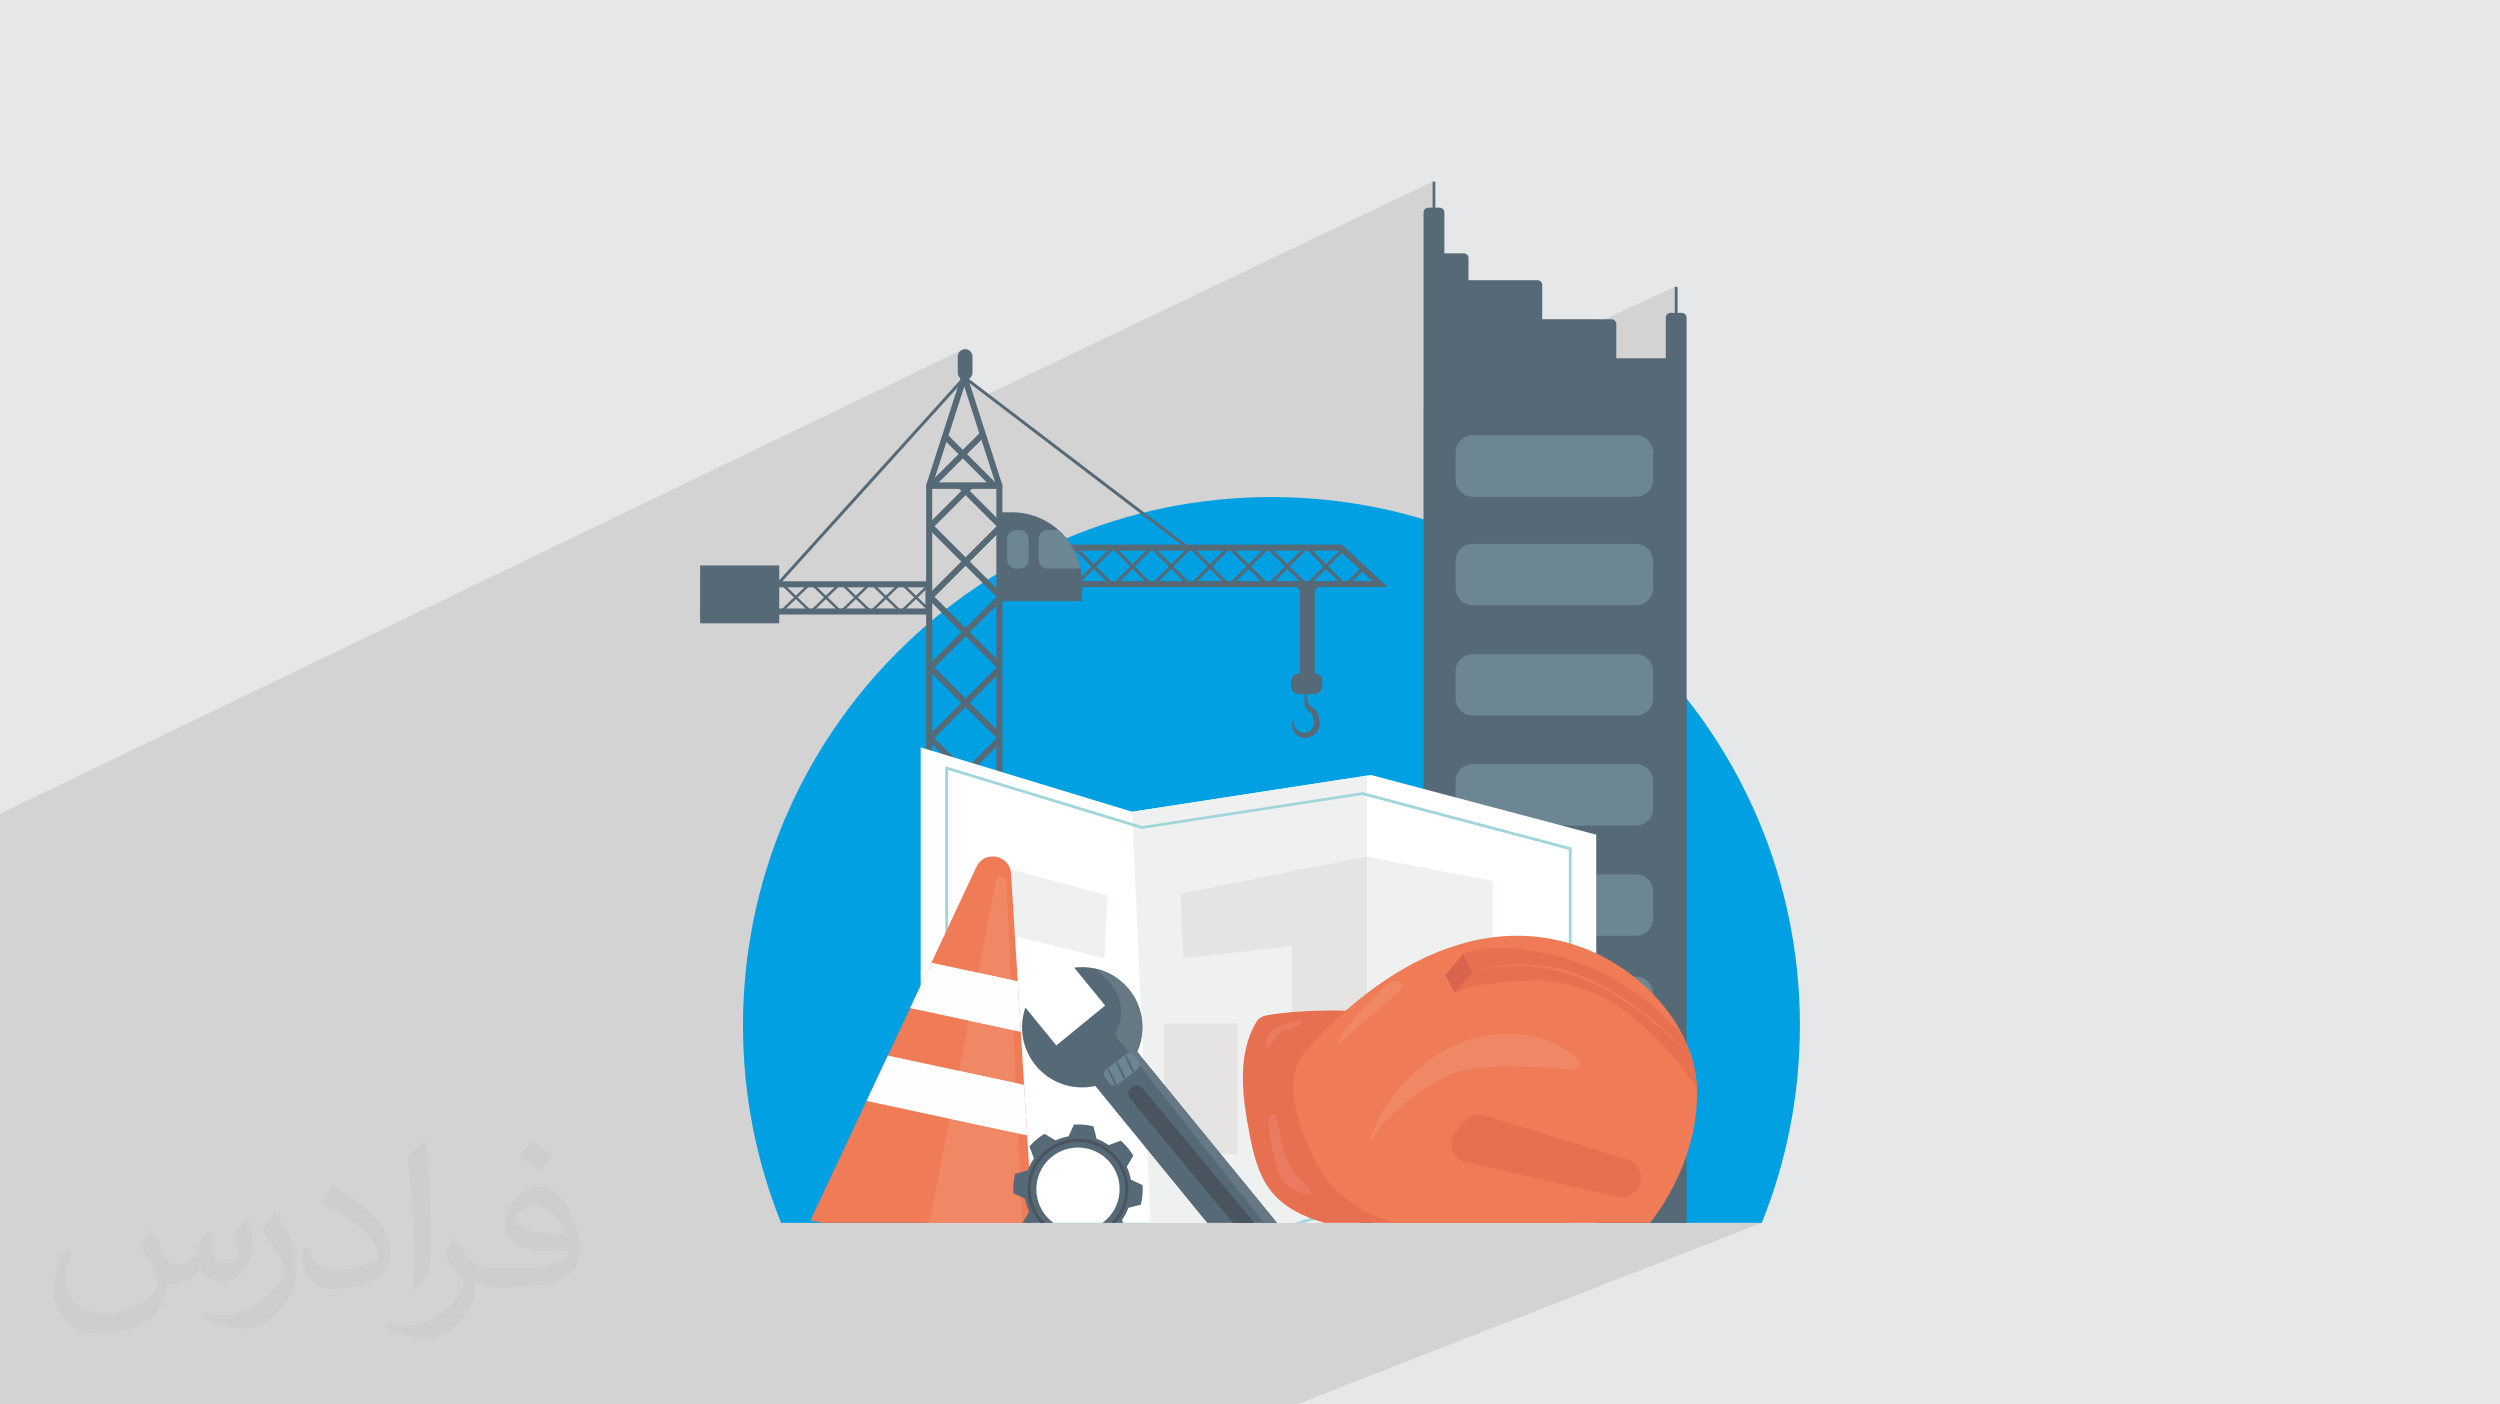 <?xml version="1.0" encoding="UTF-8"?>
<!DOCTYPE svg PUBLIC "-//W3C//DTD SVG 1.1//EN" "http://www.w3.org/Graphics/SVG/1.1/DTD/svg11.dtd">
<!-- Creator: CorelDRAW 2020 (64-Bit) -->
<svg xmlns="http://www.w3.org/2000/svg" xml:space="preserve" width="94.192mm" height="52.917mm" version="1.1" style="shape-rendering:geometricPrecision; text-rendering:geometricPrecision; image-rendering:optimizeQuality; fill-rule:evenodd; clip-rule:evenodd"
viewBox="0 0 9404.92 5283.66"
 xmlns:xlink="http://www.w3.org/1999/xlink"
 xmlns:xodm="http://www.corel.com/coreldraw/odm/2003">
 <defs>
  <style type="text/css">
   <![CDATA[
    .fil0 {fill:#E6E7E8}
    .fil15 {fill:#FEFEFE;fill-rule:nonzero}
    .fil14 {fill:#F08865;fill-rule:nonzero}
    .fil11 {fill:#EF7B57;fill-rule:nonzero}
    .fil13 {fill:#EA7B60;fill-rule:nonzero}
    .fil10 {fill:#E77050;fill-rule:nonzero}
    .fil7 {fill:#EFF1F1;fill-rule:nonzero}
    .fil12 {fill:#D8644E;fill-rule:nonzero}
    .fil9 {fill:#E5E4E3;fill-rule:nonzero}
    .fil8 {fill:#A0D5DA;fill-rule:nonzero}
    .fil5 {fill:#6C8693;fill-rule:nonzero}
    .fil16 {fill:#657884;fill-rule:nonzero}
    .fil4 {fill:#566976;fill-rule:nonzero}
    .fil17 {fill:#49545E;fill-rule:nonzero}
    .fil3 {fill:#00A0E3;fill-rule:nonzero}
    .fil6 {fill:white;fill-rule:nonzero}
    .fil2 {fill:#373435;fill-opacity:0.031}
    .fil1 {fill:#2B2A29;fill-opacity:0.102}
   ]]>
  </style>
 </defs>
 <g id="Layer_x0020_1">
  <polygon class="fil0" points="-0,0 9404.92,0 9404.92,5283.66 -0,5283.66 "/>
  <polygon class="fil1" points="4444.93,5283.66 4275.07,5283.66 4185.61,5283.66 4175.4,5283.66 4170.94,5283.66 4143.93,5283.66 4107.77,5283.66 3810.37,5283.66 3753.21,5283.66 3741.36,5283.66 3660.8,5283.66 3647.5,5283.66 3622.95,5283.66 3468.44,5283.66 3424.74,5283.66 3423.41,5283.66 3423.39,5283.66 3287.38,5283.66 3263.23,5283.66 3261.84,5283.66 3213.79,5283.66 3178.71,5283.66 3156.3,5283.66 3134.46,5283.66 3114.7,5283.66 3114.69,5283.66 3032.22,5283.66 2975.04,5283.66 2971.45,5283.66 2960.28,5283.66 2943.14,5283.66 2921.15,5283.66 2908.6,5283.66 2895.9,5283.66 2867.78,5283.66 2861.28,5283.66 2823.45,5283.66 2807.68,5283.66 2783.44,5283.66 2782.6,5283.66 2771.59,5283.66 2753.68,5283.66 2716.47,5283.66 2706.09,5283.66 2669.95,5283.66 2605.97,5283.66 2605.79,5283.66 2563.63,5283.66 2556,5283.66 2528,5283.66 2480.73,5283.66 2458.63,5283.66 2453.71,5283.66 2441.77,5283.66 2434.59,5283.66 2363.27,5283.66 2302.79,5283.66 2284.68,5283.66 2277.78,5283.66 2277.77,5283.66 2270.94,5283.66 2226.7,5283.66 2226.32,5283.66 2217.37,5283.66 2198.21,5283.66 2194.95,5283.66 2190.94,5283.66 2189.54,5283.66 2189.4,5283.66 2170.73,5283.66 2153.49,5283.66 2143.84,5283.66 2137.69,5283.66 2132.11,5283.66 2127.73,5283.66 2115.61,5283.66 2010.55,5283.66 1992.25,5283.66 1987.26,5283.66 1924.72,5283.66 1917.32,5283.66 1905.48,5283.66 1898.06,5283.66 1870.99,5283.66 1826.03,5283.66 1813.1,5283.66 1804.1,5283.66 1792.38,5283.66 1776.99,5283.66 1769.07,5283.66 1764.49,5283.66 1763.71,5283.66 1762.86,5283.66 1758.62,5283.66 1752.04,5283.66 1750.25,5283.66 1750.23,5283.66 1749.43,5283.66 1748.17,5283.66 1735.02,5283.66 1719.39,5283.66 1704.91,5283.66 1697.11,5283.66 1688.9,5283.66 1670.89,5283.66 1668.86,5283.66 1659.36,5283.66 1651.7,5283.66 1643.68,5283.66 1641.12,5283.66 1623.2,5283.66 1604.36,5283.66 1592.82,5283.66 1592.52,5283.66 1570.26,5283.66 1568.09,5283.66 1563.55,5283.66 1562.57,5283.66 1553.92,5283.66 1552.95,5283.66 1550.98,5283.66 1542.1,5283.66 1531.23,5283.66 1523.37,5283.66 1518.47,5283.66 1516.14,5283.66 1506.6,5283.66 1504.65,5283.66 1497.21,5283.66 1482.11,5283.66 1474.74,5283.66 1459.62,5283.66 1459.6,5283.66 1458.49,5283.66 1448.98,5283.66 1445.38,5283.66 1442.26,5283.66 1439.83,5283.66 1416.17,5283.66 1415.41,5283.66 1410.11,5283.66 1400.35,5283.66 1367.53,5283.66 1355.41,5283.66 1342.52,5283.66 1339.76,5283.66 1339.53,5283.66 1339.51,5283.66 1337.95,5283.66 1337.94,5283.66 1337.88,5283.66 1323,5283.66 1321.67,5283.66 1320.09,5283.66 1315.95,5283.66 1315.78,5283.66 1312.92,5283.66 1300.69,5283.66 1294.86,5283.66 1292.28,5283.66 1290.6,5283.66 1283.67,5283.66 1281.96,5283.66 1281.53,5283.66 1280.57,5283.66 1279.24,5283.66 1272.69,5283.66 1251,5283.66 1249.74,5283.66 1218.07,5283.66 1212.2,5283.66 1188.85,5283.66 1168.07,5283.66 1165.58,5283.66 1155.65,5283.66 1143.1,5283.66 1142.91,5283.66 1140.31,5283.66 1137.36,5283.66 1133.87,5283.66 1118.48,5283.66 1116.47,5283.66 1115.46,5283.66 1113.13,5283.66 1070.24,5283.66 1030.81,5283.66 1019.68,5283.66 1010.39,5283.66 1007.87,5283.66 999.6,5283.66 992.78,5283.66 973.77,5283.66 966.48,5283.66 947.78,5283.66 946.14,5283.66 923.35,5283.66 888.88,5283.66 831.76,5283.66 804.12,5283.66 796.29,5283.66 753.44,5283.66 745.73,5283.66 700.09,5283.66 663.5,5283.66 639.07,5283.66 598.04,5283.66 588.48,5283.66 559.56,5283.66 547.7,5283.66 527.52,5283.66 520.37,5283.66 455.72,5283.66 376.95,5283.66 343.44,5283.66 299.78,5283.66 286.91,5283.66 285.46,5283.66 262.54,5283.66 252.33,5283.66 223.77,5283.66 203.17,5283.66 172.1,5283.66 164.81,5283.66 156.71,5283.66 144.92,5283.66 137.16,5283.66 120.13,5283.66 102.5,5283.66 51.27,5283.66 22.24,5283.66 0.72,5283.66 -0,5283.66 -0,5271.95 -0,5267.99 -0,5263.51 -0,5253.76 -0,5215.95 -0,5212.75 -0,5161.24 -0,5157.46 -0,5148.39 -0,5114.5 -0,5111.39 -0,5110.43 -0,5108.38 -0,5089.06 -0,5079.85 -0,5047.54 -0,5027.71 -0,5026.12 -0,5017.76 -0,5003.58 -0,4986.65 -0,4971.32 -0,4959.54 -0,4949.6 -0,4944.53 -0,4942.73 -0,4936.94 -0,4929.98 -0,4922.14 -0,4921.43 -0,4915.7 -0,4901.83 -0,4899.39 -0,4890.24 -0,4881.77 -0,4866.13 -0,4864.95 -0,4862.04 -0,4860.13 -0,4859.42 -0,4856.42 -0,4842.62 -0,4842.08 -0,4828.81 -0,4812.62 -0,4805.74 -0,4803.77 -0,4803.68 -0,4801.79 -0,4788.7 -0,4780.3 -0,4778.21 -0,4777.82 -0,4772.02 -0,4771.16 -0,4733.68 -0,4711.35 -0,4709.71 -0,4707.2 -0,4627.59 -0,4618.53 -0,4615.7 -0,4596.16 -0,4590.82 -0,4556.05 -0,4552.36 -0,4535.55 -0,4534.84 -0,4534.48 -0,4530.45 -0,4530.01 -0,4526.28 -0,4526.08 -0,4520.26 -0,4502.08 -0,4501.36 -0,4486.12 -0,4484.45 -0,4484.14 -0,4476.05 -0,4456.98 -0,4454.68 -0,4452.6 -0,4445.59 -0,4441.24 -0,4441.22 -0,4439.22 -0,4431.51 -0,4431.44 -0,4427.04 -0,4418.97 -0,4416.93 -0,4405.67 -0,4396.99 -0,4392.58 -0,4385.39 -0,4381.13 -0,4380 -0,4372.08 -0,4369.37 -0,4367.62 -0,4365.65 -0,4363.41 -0,4359.12 -0,4359.05 -0,4357.47 -0,4352.03 -0,4349.72 -0,4347.63 -0,4343.24 -0,4339.28 -0,4337.56 -0,4321.65 -0,4310.31 -0,4307.86 -0,4305.88 -0,4301.67 -0,4299.63 -0,4297.66 -0,4294.42 -0,4289.01 -0,4288.65 -0,4280.53 -0,4277.77 -0,4273.36 -0,4261.82 -0,4247.74 -0,4241.87 -0,4237.49 -0,4234.61 -0,4229.17 -0,4217.64 -0,4213.22 -0,4209.15 -0,4201.64 -0,4187.26 -0,4181.72 -0,4176.98 -0,4174.44 -0,4171.93 -0,4168.98 -0,4166.21 -0,4157.16 -0,4152.72 -0,4141.1 -0,4127.15 -0,4126.42 -0,4125.64 -0,4124.45 -0,4123.03 -0,4121.21 -0,4119.19 -0,4116.1 -0,4113.92 -0,4113.05 -0,4108.42 -0,4103.3 -0,4096.31 -0,4091.88 -0,4080.2 -0,4075.08 -0,4073.1 -0,4065.24 -0,4065.02 -0,4064.57 -0,4060.91 -0,4060.35 -0,4058.34 -0,4054.86 -0,4053.04 -0,4047.51 -0,4042.83 -0,4035.1 -0,4034.79 -0,4030.67 -0,4018.95 -0,4010.81 -0,4003.67 -0,4001.69 -0,3999.13 -0,3993.25 -0,3991.81 -0,3987.2 -0,3986.24 -0,3976.67 -0,3973.52 -0,3969.09 -0,3957.32 -0,3941.74 -0,3939.76 -0,3937.53 -0,3935.54 -0,3933.45 -0,3932.57 -0,3930.21 -0,3924.6 -0,3921.35 -0,3918.84 -0,3916.73 -0,3915.68 -0,3911.58 -0,3910.01 -0,3907.14 -0,3902.54 -0,3895.33 -0,3884.8 -0,3879.21 -0,3878.39 -0,3875.58 -0,3873.99 -0,3873.6 -0,3869.87 -0,3868.46 -0,3868.23 -0,3864.48 -0,3862.6 -0,3856.85 -0,3854.51 -0,3844.29 -0,3842.26 -0,3833.65 -0,3829.54 -0,3827.39 -0,3826.89 -0,3825.11 -0,3823.73 -0,3823.08 -0,3821.88 -0,3821.02 -0,3820.45 -0,3819.58 -0,3818.82 -0,3818.17 -0,3812.53 -0,3807.59 -0,3805.66 -0,3802.52 -0,3797 -0,3796.62 -0,3796.57 -0,3793.37 -0,3792.73 -0,3789.04 -0,3780.46 -0,3779.59 -0,3776 -0,3772.96 -0,3772.93 -0,3771.86 -0,3771.52 -0,3770.47 -0,3756.57 -0,3747.46 -0,3744.26 -0,3731.51 -0,3731.14 -0,3730.5 -0,3726.63 -0,3723.83 -0,3722.51 -0,3722.4 -0,3721.13 -0,3715.57 -0,3708.54 -0,3707.26 -0,3698.11 -0,3694.92 -0,3687.76 -0,3681.6 -0,3681.19 -0,3677.06 -0,3676.1 -0,3674.49 -0,3673.05 -0,3672.93 -0,3671.51 -0,3657.7 -0,3648.54 -0,3645.33 -0,3632.77 -0,3631.77 -0,3631.63 -0,3627.26 -0,3624.9 -0,3623.46 -0,3623.11 -0,3621.7 -0,3610.41 -0,3607.92 -0,3606.65 -0,3605.56 -0,3600.61 -0,3598.72 -0,3596.54 -0,3595.52 -0,3595.06 -0,3593.58 -0,3590.51 -0,3584.55 -0,3584.14 -0,3581.8 -0,3581.76 -0,3579.79 -0,3579.1 -0,3577.21 -0,3575.09 -0,3573.65 -0,3573.08 -0,3573.06 -0,3571.65 -0,3568.21 -0,3557.9 -0,3553.44 -0,3551.17 -0,3548.67 -0,3545.47 -0,3543.32 -0,3541.41 -0,3531.77 -0,3525.03 -0,3523.97 -0,3523.6 -0,3511.64 -0,3507.64 -0,3499.18 -0,3498.37 -0,3495.97 -0,3495.4 -0,3495.18 -0,3490.43 -0,3490.4 -0,3487.85 -0,3484.68 -0,3483.51 -0,3482.05 -0,3481.51 -0,3479.87 -0,3478.37 -0,3478.35 -0,3476.28 -0,3474.85 -0,3474.7 -0,3473.31 -0,3471.88 -0,3470.39 -0,3469.31 -0,3468.85 -0,3468.18 -0,3466.98 -0,3462.4 -0,3462.39 -0,3440.42 -0,3435.32 -0,3418.52 -0,3410.63 -0,3400.37 -0,3400.35 -0,3378.63 -0,3377.57 -0,3377.55 -0,3376.03 -0,3374.52 -0,3374.49 -0,3347.36 -0,3345.84 -0,3343.92 -0,3337.28 -0,3335.9 -0,3324.83 -0,3316.81 -0,3316.8 -0,3258.38 -0,3231.55 -0,3192.29 -0,3174.13 -0,3171.36 -0,3171.24 -0,3171.2 -0,3169.13 -0,3160.1 -0,3156.71 -0,3155.14 -0,3155.09 -0,3154.26 -0,3150.21 -0,3146.62 -0,3133.33 -0,3077.43 -0,3061.33 3619.88,1315.81 3615.17,1318.36 3611.05,1321.75 3607.66,1325.86 3605.1,1330.58 3603.48,1335.79 3602.92,1341.38 3602.92,1401.77 3603.48,1407.36 3605.1,1412.58 3606.17,1414.56 3622.43,1406.75 3620.92,1407.67 3619.58,1408.81 3618.42,1410.16 3617.47,1411.67 3616.77,1413.35 3615.07,1418.54 3627.91,1412.38 3617.78,1423.58 3618.8,1426.77 3619.88,1427.35 3625.09,1428.98 3626.53,1429.12 3629.33,1427.78 3631.12,1429.15 3636.36,1426.63 3636.34,1426.69 3631.16,1429.18 3631.52,1429.46 3636.28,1428.98 3641.5,1427.35 3633.68,1431.09 3707.12,1487.07 5389.27,683.32 5389.27,781.29 5355.4,797.4 5355.22,799.19 5355.22,952.91 5355.23,952.91 5355.23,1515.42 6300.62,1079.06 6300.62,1177.02 6266.82,1192.55 6266.58,1194.92 6266.58,1347.72 5631.97,1637.49 6154.51,1637.49 6167.53,1638.81 6179.65,1642.57 6190.64,1648.52 6200.19,1656.42 6208.09,1665.99 6214.04,1676.96 6217.81,1689.09 6219.12,1702.11 6219.12,1803.97 6217.81,1816.99 6214.04,1829.12 6208.09,1840.09 6200.19,1849.66 6190.64,1857.55 6179.65,1863.5 5771.61,2046.01 6154.51,2046.01 6167.53,2047.33 6179.65,2051.09 6190.64,2057.05 6200.19,2064.94 6208.09,2074.5 6214.04,2085.48 6217.81,2097.6 6219.12,2110.62 6219.12,2212.48 6217.81,2225.51 6214.04,2237.63 6208.09,2248.62 6200.19,2258.18 6190.64,2266.07 6179.65,2272.02 5475.8,2581.21 5475.8,2627.28 5477.11,2640.3 5480.88,2652.43 5486.83,2663.41 5494.72,2672.97 5504.29,2680.86 5515.26,2686.82 5527.39,2690.59 5540.41,2691.89 6154.51,2691.89 6167.53,2690.59 6179.65,2686.82 5475.8,2990.29 5475.8,2999.83 5875.65,3105.82 6154.51,3105.82 6167.53,3104.5 6179.65,3100.74 6004.97,3174.63 6004.97,3520.16 6154.51,3520.16 6167.53,3518.85 6179.65,3515.09 6006.06,3587.12 6014.02,3590.88 6028.08,3597.93 6042.06,3605.32 6055.92,3613.05 6069.67,3621.12 6083.28,3629.51 6096.74,3638.22 6110.05,3647.24 6123.18,3656.57 6136.14,3666.2 6148.9,3676.12 6161.45,3686.34 6173.79,3696.84 6185.9,3707.62 6197.77,3718.66 6209.39,3729.96 6220.74,3741.53 6231.82,3753.35 6242.6,3765.41 6253.08,3777.71 6263.26,3790.24 6273.11,3803 6282.62,3815.98 6291.78,3829.17 6300.59,3842.57 6309.03,3856.18 6317.08,3869.98 6324.72,3883.97 6331.97,3898.14 6337.53,3909.63 6342.79,3921.22 6347.77,3932.94 6352.46,3944.76 6356.87,3956.67 6360.96,3968.69 6363.77,3977.68 6363.79,3977.7 6363.78,3977.7 6364.74,3980.8 6368.21,3993 6371.36,4005.3 6374.18,4017.68 6376.68,4030.14 6378.82,4042.68 6380.63,4055.29 6382.09,4067.98 6383.18,4080.74 6383.92,4093.56 6384.03,4095.95 6384.12,4098.33 6384.2,4100.69 6384.26,4103.07 6384.31,4105.43 6384.34,4107.81 6384.36,4110.2 6384.37,4112.58 6384.2,4128.49 6383.66,4144.38 6382.74,4160.23 6381.46,4176.05 6379.82,4191.82 6377.83,4207.56 6375.5,4223.25 6372.81,4238.88 6369.8,4254.45 6366.45,4269.97 6362.77,4285.4 6358.77,4300.77 6354.45,4316.07 6349.83,4331.27 6344.89,4346.39 6339.65,4361.42 6334.12,4376.34 6328.3,4391.16 6322.19,4405.88 6315.8,4420.49 6309.13,4434.98 6302.19,4449.34 6294.99,4463.59 6287.52,4477.7 6279.8,4491.67 6271.83,4505.5 6263.63,4519.19 6255.17,4532.73 6246.48,4546.11 6237.57,4559.32 6228.42,4572.38 6219.06,4585.26 6217.67,4587.15 6216.25,4589.03 6214.83,4590.92 6213.4,4592.81 6211.98,4594.68 6210.53,4596.56 6209.08,4598.44 6207.62,4600.32 6207.54,4600.35 6345.02,4600.35 6627.77,4600.35 4876.76,5283.66 4603.63,5283.66 4470.83,5283.66 "/>
  <path class="fil2" d="M571.37 4628.22c17.95,27.21 29.6,53.36 40.96,82.43 8.45,16.91 12.93,48.09 52.57,48.09 11.61,0 28.28,-3.42 43.06,-11.61 16.63,-8.73 29.32,-21.94 35.94,-42l15.85 -53.36 38.57 -19.02 2.64 2.64c-5.27,20.09 -6.59,39.36 -6.59,54.43 0,44.63 38.57,61.56 69.22,61.56 17.95,0 34.09,-8.73 34.09,-25.11 0,-21.13 -8.98,-57.06 -20.62,-89.29 17.95,-17.95 35.94,-35.94 56.53,-50.47l3.17 1.6c8.98,38.04 14,75.56 14,100.66 0,24.57 -10.83,51.79 -19.81,69.49 -18.49,34.87 -51.25,62.62 -90.87,62.62 -30.1,0 -63.65,-15.07 -86.66,-43.06l-1.32 0c-21.66,26.96 -55.22,51.25 -108.86,51.25l-16.63 0c-2.64,35.41 -10.29,60.49 -21.94,82.95 -31.95,62.34 -126.81,106.47 -216.1,106.47 -124.17,0 -186.51,-71.59 -186.51,-166.96 0,-58.91 19.27,-113.6 48.88,-152.42l24.29 10.04c-18.49,35.41 -30.91,68.68 -30.91,101.45 0,89.29 72.66,131.83 156.4,131.83 77.68,0 173.83,-49.41 191.28,-106.72 -6.59,-62.62 -30.1,-91.93 -66.04,-148.99 10.83,-19.02 24.83,-38.04 42.28,-58.38l3.17 0 0 0 0 0 -0.02 -0.09zm1432.14 -336.04c26.15,16.39 51.79,35.66 76.87,57.85 -14,19.81 -31.45,37.79 -53.11,53.64 -25.11,-20.34 -50.19,-37.79 -75.84,-56.27 17.42,-19.55 34.62,-38.29 52.04,-55.22l0 0 0 0 0 0 0 0 0 0 0.03 0zm13.47 244.11c-42.28,0 -76.87,27.75 -76.87,48.34 0,44.13 84.53,57.85 185.72,57.31 -12.68,-51.79 -57.06,-105.68 -108.86,-105.68l0.01 0.03zm-94.86 236.19c54.96,0 103.04,-1.6 139.74,-10.83 40.96,-10.29 75.56,-30.91 75.56,-45.17 0,-3.7 0,-8.19 -1.32,-11.89 -22.98,2.11 -49.41,2.11 -72.38,2.11 -74.49,0 -131.55,-16.91 -154.02,-58.66 -5.55,-11.61 -9.51,-24.57 -9.51,-39.36 0,-40.43 17.42,-79.79 48.09,-107 25.61,-22.45 53.89,-36.44 82.67,-36.44 52.04,0 93.51,41.75 122.57,107.54 15.85,35.94 26.68,77.4 26.68,129.72 0,34.87 -9.51,64.19 -31.17,85.85 -40.43,39.11 -114.92,53.89 -229.04,53.89l-51.79 0 0 0 -13.47 0c-28.28,0 -48.62,-5.02 -64.72,-17.42l-2.64 0c0.79,6.59 1.32,12.93 1.32,19.02 0,25.61 -8.45,58.38 -25.61,84.53 -50.72,75.3 -105.68,108.04 -153.24,108.04 -48.09,0 -107,-18.49 -160.11,-42.54l9.51 -18.49c17.17,7.13 40.96,11.89 73.7,11.89 85.85,0 198.66,-82.43 212.66,-163 -3.17,-6.59 -8.98,-15.32 -17.17,-24.57 -25.11,-29.85 -40.96,-54.68 -55.75,-80.83 12.68,-25.11 24.29,-45.17 35.13,-63.4l4.49 -0.53c36.72,74.77 69.99,117.55 144.23,117.55l11.61 0 0 0 53.89 0 0 0 0 0 0 0 0 0 0 0 0.09 0.01zm-371.98 79c6.34,-34.34 6.87,-72.91 6.87,-108.86l0 -53.36c0,-99.6 -12.68,-244.36 -22.98,-338.68 17.95,-19.27 43.06,-42 62.87,-57.31l5.81 1.6c13.47,118.62 16.63,256 16.63,383.06 0,33.3 -1.32,65.79 -4.49,89.55 -1.85,30.1 -19.27,52.83 -56.53,87.7l-8.19 -3.7zm-382.8 -157.19c1.85,46.77 24.83,83.49 105.15,83.49 49.93,0 92.19,-12.93 138.96,-35.13 8.45,-3.7 12.93,-8.73 12.93,-12.93 0,-29.32 -22.45,-68.15 -60.23,-103.55 -36.72,-33.3 -85.34,-62.62 -130.76,-82.18 -15.6,-6.59 -20.62,-13.47 -20.62,-20.09 0,-13.47 17.95,-41.75 32.77,-62.09l5.02 -0.53c52.04,27.21 110.17,67.64 153.24,112.53 39.11,41.47 63.4,83.49 63.4,129.19 0,33.81 -10.29,65.51 -26.96,95.11 -57.06,28.79 -117.83,50.72 -178.06,50.72 -73.17,0 -123.1,-34.34 -123.1,-114.92 0,-8.73 0,-22.19 3.17,-39.64l25.11 0 0 0 0 0 0 0 0 0 0 0 -0.02 0zm-132.37 -132.9l45.45 73.45c16.63,27.21 32.23,56.81 32.23,103.55l0 59.7c0,48.34 -30.91,100.13 -80.83,151.38 -39.11,34.62 -73.7,49.41 -105.68,49.41 -47.55,0 -101.98,-14.79 -164.85,-41.75l7.13 -18.49c19.81,5.27 42.79,9.77 71.06,9.77 90.36,-0.53 182.8,-66.57 225.08,-147.15 5.02,-9.26 6.87,-17.95 6.87,-24.04 0,-9.26 -5.02,-19.55 -8.98,-28.79 -22.98,-43.31 -48.62,-82.95 -76.87,-119.68 14.79,-23.25 29.6,-45.7 45.7,-67.9l3.7 0.53 0 0 0 0 0 0 0 0 0 0 -0.02 0.01z"/>
  <g id="_2494850071392">
   <path class="fil3" d="M6771.12 3857.81c0,262.43 -50.85,513.05 -143.35,742.54l-3689.3 0c-92.51,-229.48 -143.36,-480.1 -143.36,-742.54 0,-1097.89 890.11,-1987.91 1988.02,-1987.91 1097.89,0 1988,890.02 1988,1987.91z"/>
   <path class="fil4" d="M3389.37 2295.08l-49.67 -47.79 49.67 -47.8 49.68 47.8 -49.68 47.79zm-112.99 0l-49.68 -47.79 49.68 -47.8 49.58 47.8 -49.58 47.79zm-112.99 0l-49.68 -47.79 49.68 -47.8 49.59 47.8 -49.59 47.79zm-112.99 0l-49.68 -47.79 49.68 -47.8 49.58 47.8 -49.58 47.79zm-113.09 0l-49.58 -47.79 49.58 -47.8 49.68 47.8 -49.68 47.79zm-112.99 0l-49.58 -47.79 49.58 -47.8 49.68 47.8 -49.68 47.79zm-112.99 0l-49.59 -47.79 49.59 -47.8 49.67 47.8 -49.67 47.79zm784.92 -89.67l0 -10.24 -3.15 0 -3.04 2.97 -44.3 42.56 -44.02 -42.56 -3.15 -2.97 -18.56 0 -3.05 2.97 -44.22 42.56 -44.01 -42.56 -3.15 -2.97 -18.56 0 -3.06 2.97 -44.21 42.56 -44.02 -42.56 -3.14 -2.97 -18.56 0 -3.06 2.97 -44.2 42.56 -44.03 -42.56 -3.14 -2.97 -18.57 0 -3.05 2.97 -44.21 42.56 -44.2 -42.56 -3.05 -2.97 -18.48 0 -3.05 2.97 -44.21 42.56 -0.08 -0.12 -44.12 -42.44 -3.06 -2.97 -18.47 0 -3.05 2.97 -44.21 42.56 -44.21 -42.56 -3.05 -2.97 -18.47 0 -3.14 2.97 -44.12 42.56 -8.61 -8.3 0 13.2 1.79 1.71 -1.79 1.7 0 13.2 8.61 -8.31 48.34 46.54 3.05 2.97 10.22 0 3.15 -2.97 48.24 -46.54 48.34 46.54 3.05 2.97 10.22 0 3.14 -2.97 48.17 -46.42 0.08 -0.12 48.34 46.54 2.34 2.28 0.72 0.69 10.3 0 3.06 -2.97 48.24 -46.54 48.34 46.54 3.05 2.97 10.31 0 3.05 -2.97 48.26 -46.54 48.33 46.54 3.15 2.97 10.22 0 3.05 -2.97 48.24 -46.54 48.43 46.54 3.06 2.97 10.22 0 3.05 -2.97 48.24 -46.54 48.35 46.54 3.14 2.97 10.21 0 3.15 -2.97 48.16 -46.54 47.09 45.18 3.39 3.41 0 -13.21 -3.39 -3.3 -40.19 -38.68 40.19 -38.58 3.39 -3.3z"/>
   <polygon class="fil4" points="3492.86,2198.12 3481.47,2198.12 3481.47,2289.04 2657.61,2289.04 2657.61,2209.5 3492.86,2209.5 3492.86,2198.12 3481.47,2198.12 3492.86,2198.12 3492.86,2186.75 2634.85,2186.75 2634.85,2311.81 3504.23,2311.81 3504.23,2186.75 3492.86,2186.75 "/>
   <polygon class="fil4" points="2633.8,2344.81 2931.37,2344.81 2931.37,2127.23 2633.8,2127.23 "/>
   <path class="fil4" d="M4915.64 2195.14l-63.95 -63.95 63.95 -63.94 63.95 63.94 -63.95 63.95zm-145.55 0l-63.94 -63.95 63.94 -63.94 63.96 63.94 -63.96 63.95zm-145.54 0l-63.95 -63.95 63.95 -63.94 63.95 63.94 -63.95 63.95zm-145.55 0l-63.94 -63.95 63.94 -63.94 63.96 63.94 -63.96 63.95zm-145.54 0l-63.95 -63.95 63.95 -63.94 63.95 63.94 -63.95 63.95zm-145.54 0l-63.95 -63.95 63.95 -63.94 63.94 63.94 -63.94 63.95zm-145.55 0l-63.95 -63.95 63.95 -63.94 63.95 63.94 -63.95 63.95zm-145.54 0l-63.95 -63.95 63.95 -63.94 63.95 63.94 -63.95 63.95zm1226.13 -61.79l-61.78 61.79 -63.95 -63.95 59.29 -59.28 -9.11 -8.54 -58.95 59.06 -62.25 -62.26 -3.98 -3.97 -13.2 0 -3.98 3.97 -62.13 62.26 -66.24 -66.23 -13.19 0 -3.98 3.97 -62.14 62.26 -66.23 -66.23 -13.19 0 -3.99 3.97 -62.13 62.26 -62.26 -62.26 -3.97 -3.97 -13.2 0 -3.98 3.97 -62.14 62.26 -62.25 -62.26 -3.98 -3.97 -13.2 0 -3.97 3.97 -62.14 62.26 -66.24 -66.23 -13.2 0 -3.97 3.97 -62.14 62.26 -62.25 -62.26 -3.98 -3.97 -13.21 0 -3.97 3.97 -62.14 62.26 -62.24 -62.26 -3.99 -3.97 -13.19 0 -3.98 3.97 -62.14 62.26 -64.98 -64.98 0 17.63 0.46 0.46 55.65 55.65 -51.66 51.66 -3.98 3.99 -0.46 0.44 0 13.67 4.1 0 3.97 -3.98 56.9 -56.9 56.78 56.9 3.98 3.98 23.89 0 3.98 -3.98 56.89 -56.9 56.78 56.9 3.98 3.98 23.9 0 60.88 -60.89 56.78 56.9 3.98 3.98 23.89 0 3.98 -3.98 56.9 -56.9 56.78 56.9 3.97 3.98 23.9 0 60.88 -60.89 56.9 56.9 3.97 3.98 23.79 0 60.88 -60.89 56.9 56.9 3.97 3.98 23.78 0 3.98 -3.98 56.89 -56.9 56.89 56.9 3.99 3.98 23.77 0 3.99 -3.98 56.89 -56.9 60.88 60.89 23.78 0 60.88 -60.89 56.9 56.9 3.98 3.98 23.78 0 3.98 -3.98 55.07 -55.08 -9.23 -8.54z"/>
   <polygon class="fil4" points="5191.83,2196.96 5191.83,2185.58 3774.95,2185.58 3774.95,2071.55 5039.51,2071.55 5039.71,2071.74 5048.78,2080.23 5115.37,2141.81 5124.46,2150.23 5124.47,2150.24 5184.11,2205.32 5191.83,2196.96 5191.83,2185.58 5191.83,2196.96 5199.55,2188.61 5139.91,2133.52 5130.71,2125 5130.69,2124.99 5064.25,2063.55 5064.3,2063.6 5055.12,2054.98 5051.52,2051.73 5048.28,2048.8 3752.2,2048.8 3752.2,2208.34 5220.93,2208.34 5199.55,2188.61 "/>
   <polygon class="fil4" points="2932.3,2198.98 2923.85,2191.35 3627.91,1412.38 4471.87,2055.66 4464.97,2064.7 3629.33,1427.78 "/>
   <path class="fil4" d="M4069.57 2189.23l0 72.25 -309.98 0 0 -334.1 48.14 0c66.8,0 127.91,25.04 174.11,66.36 41.53,36.86 71.12,86.82 82.51,143.25 3.41,16.85 5.23,34.38 5.23,52.24z"/>
   <path class="fil5" d="M3835.89 2139.05l-13.29 0c-18.63,0 -33.74,-15.11 -33.74,-33.74l0 -77.82c0,-18.63 15.11,-33.74 33.74,-33.74l13.29 0c18.63,0 33.74,15.11 33.74,33.74l0 77.82c0,18.63 -15.11,33.74 -33.74,33.74z"/>
   <path class="fil5" d="M4064.34 2136.98c-3.52,1.38 -7.52,2.05 -11.49,2.05l-111.75 0c-18.54,0 -33.68,-15.14 -33.68,-33.67l0 -77.84c0,-18.66 15.14,-33.79 33.68,-33.79l40.74 0c41.53,36.86 71.12,86.82 82.51,143.25z"/>
   <path class="fil4" d="M3515.72 4104.79l116.73 -116.73 116.72 116.73 -116.72 116.73 -116.73 -116.73zm0 -265.64l116.73 -116.72 116.72 116.72 -116.72 116.73 -116.73 -116.73zm0 -265.64l116.73 -116.72 116.72 116.72 -116.72 116.73 -116.73 -116.73zm0 -265.64l116.73 -116.73 116.72 116.73 -116.72 116.73 -116.73 -116.73zm0 -265.65l116.73 -116.72 116.72 116.72 -116.72 116.73 -116.73 -116.73zm0 -265.64l116.73 -116.72 116.72 116.72 -116.72 116.73 -116.73 -116.73zm0 -265.65l116.73 -116.72 116.72 116.72 -116.72 116.73 -116.73 -116.73zm0 -265.64l116.73 -116.73 116.72 116.73 -116.72 116.73 -116.73 -116.73zm0 -265.65l116.73 -116.71 116.72 116.71 -116.72 116.73 -116.73 -116.73zm243.9 2369.03l-111.09 -111.08 111.09 -111.07 0 -43.49 -111.09 -111.06 111.09 -111.08 0 -43.48 -111.09 -111.07 111.09 -111.07 0 -43.49 -111.09 -111.08 111.09 -111.07 0 -43.49 -111.09 -111.07 111.09 -111.08 0 -43.49 -111.09 -111.07 111.09 -111.07 0 -43.49 -111.09 -111.07 111.09 -111.07 0 -43.49 -111.09 -111.07 111.09 -111.08 0 -43.49 -111.09 -111.07 111.09 -111.08 0 -43.49 -111.09 -111.07 19.98 -19.96 -32.19 0 -3.86 3.88 -3.88 -3.88 -32.18 0 19.97 19.96 -120.77 120.78 0 24.09 120.77 120.78 -120.77 120.77 0 24.1 120.77 120.78 -120.77 120.77 0 24.09 120.77 120.78 -120.77 120.77 0 24.09 120.77 120.78 -120.77 120.77 0 24.1 120.77 120.78 -120.77 120.78 0 24.08 120.77 120.78 -120.77 120.78 0 24.08 120.77 120.79 -120.77 120.78 0 24.08 120.77 120.78 -120.77 120.76 0 24.09 120.77 120.78 -118.49 118.5 32.18 0 102.4 -102.4 102.4 102.4 24.76 0 0 -7.42z"/>
   <polygon class="fil4" points="3292.17,4410.72 3972.73,4410.72 3972.73,4344.71 3292.17,4344.71 "/>
   <path class="fil4" d="M3759.62 4356.11l0 -11.38 -252.66 0 0 -2506.47 241.27 0 0 2517.85 11.38 0 0 -11.38 0 11.38 11.37 0 0 -2529.23c0,-3 -1.21,-5.93 -3.32,-8.05 -2.12,-2.12 -5.05,-3.33 -8.05,-3.33l-264.04 0c-3,0 -5.93,1.22 -8.05,3.33 -2.13,2.12 -3.33,5.05 -3.33,8.05l0 2529.23c0,3 1.21,5.93 3.33,8.05 2.12,2.12 5.05,3.33 8.05,3.33l264.04 0c3,0 5.93,-1.22 8.05,-3.33 2.12,-2.12 3.32,-5.05 3.32,-8.05l-11.37 0z"/>
   <polygon class="fil4" points="3638.06,1708.42 3701.1,1645.28 3693.24,1621.05 3622.01,1692.28 3559.2,1629.46 3551.34,1653.82 3605.96,1708.42 3499.45,1814.84 3487.39,1826.89 3519.59,1826.89 3622.01,1724.48 3724.43,1826.89 3749.12,1826.89 3749.12,1819.5 "/>
   <path class="fil4" d="M3759.59 1826.89l0 -11.38 -264 0 0 11.38 10.82 3.48 3.87 -12.07 0 0.02 51.89 -161.02 7.85 -24.35 0 -0.01 51.09 -158.87 0 0 15.25 -47.45 -0.02 0.06 2.06 -6.26 -10.81 -3.53 -10.83 3.48 1.02 3.18 21.51 66.92 43.12 134.05 0.01 0.03 7.86 24.24 -0.01 -0.02 58.49 181.62 10.83 -3.49 0 -11.38 0 11.38 10.83 -3.49 -58.5 -181.61 0 -0.02 -7.85 -24.24 0.01 0.02 -43.12 -134.05 -21.52 -66.91 -1.02 -3.2c-1.51,-4.67 -5.89,-7.88 -10.8,-7.9 -4.91,-0.01 -9.33,3.18 -10.84,7.85l-2.06 6.26 -0.01 0.06 -15.25 47.45 0 0 -51.09 158.86 0 -0.01 -7.86 24.35 -51.89 161.03 0 0.01 -3.86 12.05c-1.13,3.48 -0.52,7.24 1.63,10.18 2.16,2.96 5.55,4.68 9.21,4.68l264 0c3.66,0 7.05,-1.73 9.2,-4.68 2.16,-2.95 2.76,-6.71 1.64,-10.19l-10.83 3.49z"/>
   <path class="fil4" d="M3630.68 1429.54l0 0c-15.33,0 -27.77,-12.43 -27.77,-27.77l0 -60.39c0,-15.33 12.44,-27.76 27.77,-27.76 15.34,0 27.78,12.43 27.78,27.76l0 60.39c0,15.34 -12.44,27.77 -27.78,27.77z"/>
   <path class="fil4" d="M4914.26 2596.18c-0.15,12.6 2.09,24.6 3.96,36.85 0.9,5.95 2.17,11.57 4.45,16 2.32,4.46 5.02,7.23 9.68,10.44 4.5,3.19 10.42,6.36 16.01,12.17 5.6,5.86 9.21,12.91 11.61,19.68 2.41,6.91 3.52,13.35 4.44,20.32 0.8,6.97 0.9,14.43 -0.63,22.05 -7.5,31.84 -42.13,50.34 -71.49,39.76 -29.25,-11.09 -39.88,-47.43 -25.43,-69.11 -4.93,24.82 11.92,48.08 30.73,52.16 18.73,4.25 40.81,-10.11 43.93,-27.56 2.22,-8.87 0.55,-20.93 -2.06,-31.16 -1.31,-5.05 -3.22,-9.45 -5.93,-12.87 -2.77,-3.44 -7.39,-7.08 -12.44,-11.79 -5.03,-4.5 -10.6,-11.61 -12.36,-18.97 -1.96,-7.29 -2,-14.18 -1.63,-20.61 1.2,-12.49 2.04,-25.58 7.15,-37.36z"/>
   <path class="fil4" d="M4945.94 2533.12l0 -309.77c7.02,-5.97 12.04,-14.14 14,-23.48l-82.38 0c1.86,8.95 6.55,16.82 13.1,22.73l-0.16 0 0 310.42 -4.08 0c-16.14,0 -29.22,13.09 -29.22,29.22l0 19.49c0,16.13 13.08,29.21 29.22,29.21l59.52 0 0 -0.1c15.63,-0.59 28.14,-13.35 28.14,-29.11l0 -19.49c0,-15.77 -12.51,-28.53 -28.14,-29.11z"/>
   <path class="fil4" d="M6311 1177.02l0 -97.96 -10.37 0 0 97.96 -16.16 0c-9.88,0 -17.88,8.02 -17.88,17.9l0 152.8 -186.13 0 0 -128.82c0,-9.95 -8.09,-18.01 -18.04,-17.98l-9.93 0.04 -250.73 -0.1 0 -128.97c0,-9.9 -8.02,-17.9 -17.9,-17.9l-259.46 0 0 -83.18c0,-9.89 -8.02,-17.89 -17.89,-17.89l-72.8 0 0 -153.71c0,-9.9 -8.02,-17.9 -17.9,-17.9l-16.15 0 0 -97.97 -10.37 0 0 97.97 -16.15 0c-9.89,0 -17.9,8.01 -17.9,17.9l0 153.72 0.01 0 0 3647.44 989.79 0 0 -3405.42c0,-9.89 -8,-17.9 -17.88,-17.9l-16.15 0z"/>
   <path class="fil5" d="M6154.51 1868.58l-614.1 0c-35.69,0 -64.61,-28.93 -64.61,-64.61l0 -101.86c0,-35.69 28.93,-64.62 64.61,-64.62l614.1 0c35.68,0 64.61,28.94 64.61,64.62l0 101.86c0,35.69 -28.94,64.61 -64.61,64.61z"/>
   <path class="fil5" d="M6154.51 2277.1l-614.1 0c-35.69,0 -64.61,-28.93 -64.61,-64.62l0 -101.86c0,-35.68 28.93,-64.61 64.61,-64.61l614.1 0c35.68,0 64.61,28.94 64.61,64.61l0 101.86c0,35.7 -28.94,64.62 -64.61,64.62z"/>
   <path class="fil5" d="M6154.51 2691.89l-614.1 0c-35.69,0 -64.61,-28.93 -64.61,-64.61l0 -101.86c0,-35.69 28.93,-64.62 64.61,-64.62l614.1 0c35.68,0 64.61,28.94 64.61,64.62l0 101.86c0,35.69 -28.94,64.61 -64.61,64.61z"/>
   <path class="fil5" d="M6154.51 3105.82l-614.1 0c-35.69,0 -64.61,-28.94 -64.61,-64.62l0 -101.86c0,-35.69 28.93,-64.61 64.61,-64.61l614.1 0c35.68,0 64.61,28.93 64.61,64.61l0 101.86c0,35.69 -28.94,64.62 -64.61,64.62z"/>
   <path class="fil5" d="M6154.51 3520.16l-614.1 0c-35.69,0 -64.61,-28.93 -64.61,-64.61l0 -101.85c0,-35.69 28.93,-64.62 64.61,-64.62l614.1 0c35.68,0 64.61,28.94 64.61,64.62l0 101.85c0,35.69 -28.94,64.61 -64.61,64.61z"/>
   <path class="fil5" d="M6154.51 3905.16l-614.1 0c-35.69,0 -64.61,-28.93 -64.61,-64.61l0 -101.87c0,-35.69 28.93,-64.6 64.61,-64.6l614.1 0c35.68,0 64.61,28.92 64.61,64.6l0 101.87c0,35.69 -28.94,64.61 -64.61,64.61z"/>
   <path class="fil5" d="M6154.51 4319.95l-614.1 0c-35.69,0 -64.61,-28.93 -64.61,-64.61l0 -101.86c0,-35.7 28.93,-64.61 64.61,-64.61l614.1 0c35.68,0 64.61,28.92 64.61,64.61l0 101.86c0,35.69 -28.94,64.61 -64.61,64.61z"/>
   <polygon class="fil6" points="3463.57,4592.34 3463.57,2811.66 4258.92,3053.71 5142.95,2917.81 5157.83,2915.55 6004.97,3140.1 6004.97,4600.32 5169.15,4600.32 5142.95,4592.98 5140.36,4592.34 5114.16,4600.32 3492.63,4600.32 "/>
   <polygon class="fil7" points="4258.92,3053.71 5142.95,2917.81 5142.95,4592.98 5140.36,4592.34 5114.16,4600.32 4328.14,4600.32 "/>
   <path class="fil8" d="M3561.47 4533.06l5.29 0 0 -1636.33 728.41 221.67 817.1 -125.63 12.64 -1.92 776.87 205.93 0 1403.54 10.57 0 0 -1411.67 -786.87 -208.58 -14.83 2.26 -814.73 125.26 -739.75 -225.12 0 1654.63 3.88 1.07 1.4 -5.1zm1807.6 67.26l-256.26 -71.76 -2.44 -0.63 -1.44 -0.35 -238.93 72.74 36.33 0 202.87 -61.77 0.9 0.22 219.78 61.55 39.19 0zm-1542.52 0l-263.68 -72.36 -1.4 5.1 5.29 0 -5.29 0 -1.4 5.1 226.5 62.16 39.98 0z"/>
   <polygon class="fil7" points="5142.95,3222.86 5615.18,3314.36 5615.73,3986.51 5142.95,3986.51 "/>
   <polygon class="fil9" points="5142.95,3986.51 4861.16,4095.61 4861.16,3277.4 5142.95,3222.86 "/>
   <polygon class="fil9" points="4861.16,3277.4 4441.3,3362.41 4452.07,3604.68 4861.16,3559.23 "/>
   <polygon class="fil9" points="4379.33,4341.07 4656.62,4341.07 4656.62,3850.14 4379.33,3850.14 "/>
   <polygon class="fil7" points="3719.28,3248.41 4166.99,3368.64 4154.71,3604.68 3709.77,3495.42 "/>
   <path class="fil10" d="M5143.78 3808.59c-92.2,-13.35 -275.86,-6.66 -367.68,9.08 -12.84,2.2 -26.21,4.63 -36.65,12.39 -8.61,6.43 -14.39,15.89 -19.47,25.35 -65.21,121.54 -46.23,269.4 -20.41,404.88 14.78,77.55 32.61,157.83 81.48,219.86 49.54,62.87 123.17,97.73 201.46,120.17l914.67 0 -753.39 -791.72z"/>
   <path class="fil11" d="M5239.83 4600.32c-5.32,-1.72 -10.63,-3.49 -15.93,-5.33 -88.69,-30.87 -173.14,-80.55 -230.46,-154.83 -28.92,-37.52 -50.26,-80.4 -69.67,-123.73 -50.43,-113.11 -97.69,-266.22 -6.53,-368.96 153.61,-173.01 352.1,-328.84 571.97,-394.35 148.5,-44.34 306.86,-47.44 467.77,13.14 153.25,57.84 299.92,179.77 374.99,331.89 30.31,60.97 49.01,126.87 51.94,195.42 0.34,6.36 0.44,12.64 0.46,19.02 0.16,169.8 -64.31,336.18 -165.31,472.67 -3.72,5.04 -7.55,10.06 -11.44,15.06l-967.79 0z"/>
   <path class="fil10" d="M6383.92 4093.57c-34.09,-52.99 -79.08,-112.37 -137.95,-171.47 -72.12,-72.34 -163.56,-164.17 -313.72,-209.98 -124.76,-38.12 -234.37,-22.74 -322.54,-11.35 -94.64,12.23 -83.44,13.14 -136.52,32.59l31.69 -144.78c75.85,-30.51 162.67,-24.86 242.34,-14.71 227.93,29.38 436.41,150.78 584.75,324.27 30.31,60.97 49.01,126.87 51.94,195.43z"/>
   <path class="fil11" d="M6363.79 3977.7c-27.53,-27.66 -55.6,-54.75 -84.89,-80.42 -29.03,-25.97 -59.1,-50.73 -89.99,-74.39 -61.69,-47.27 -126.75,-90.56 -197.17,-123.17 -35.04,-16.53 -71.3,-30.5 -108.55,-41.1 -37.21,-10.79 -75.45,-17.4 -113.97,-21.69 -38.59,-3.79 -77.55,-4.23 -116.22,-0.78 -38.73,3.12 -77.11,10.57 -114.47,21.91 36.59,-13.62 75.07,-22.18 113.93,-27.07 38.92,-4.54 78.33,-5.03 117.46,-2.16 78.4,6.01 155.15,28.27 226.3,61.32 70.94,33.83 136.7,77.43 197.69,126.37 61.09,48.88 118.13,102.73 169.88,161.18z"/>
   <polygon class="fil12" points="5504.88,3588.57 5538.18,3657.04 5473.14,3733.38 5437.02,3668.23 "/>
   <path class="fil10" d="M6121.77 4361.9l-537.47 -165.43c-27.57,-8.49 -57.55,0.24 -76.27,22.21l-31.43 36.89c-35.25,41.38 -13.92,105.38 39.09,117.35l568.9 128.56c29.83,6.74 60.69,-6.03 77.02,-31.89 25.44,-40.25 5.66,-93.67 -39.84,-107.69z"/>
   <path class="fil13" d="M4919.75 4493.07c-2.92,0 -5.93,-0.51 -8.66,-1.21 -42.94,-10.91 -87.93,-38.59 -102.55,-81.52 -19.44,-57.03 -31.05,-116.73 -34.4,-176.91 -0.64,-11.39 -0.85,-23.39 4.41,-33.52 1.62,-3.13 3.95,-6.14 7.31,-7.21 0.91,-0.29 1.79,-0.42 2.64,-0.42 7.04,0 12.22,9.11 14.34,16.64 17.43,61.9 20.23,129.54 54.17,184.17 17.48,28.12 42.18,50.88 66.03,73.86 5.89,5.66 12.16,14.19 7.86,21.13 -2.33,3.74 -6.59,4.98 -11.14,4.98z"/>
   <path class="fil13" d="M4765.77 3944.4c-5.9,0 -6.55,-11.89 -5.22,-23.73 2.87,-25.84 22.81,-47.26 45.99,-59.01 23.19,-11.74 49.48,-15.51 75.22,-19.11 2.08,-0.28 4.31,-0.51 6.49,-0.51 4.67,0 9.18,1.04 11.67,4.76 -21.13,22.12 -56.86,21.47 -82.65,37.91 -21.63,13.8 -25.81,36.45 -42.01,53.56 -4.08,4.32 -7.18,6.13 -9.49,6.13z"/>
   <path class="fil14" d="M5148.56 4307.41c37.13,-148.19 166.08,-293.98 299.47,-363.57 68.22,-35.6 146.1,-54.39 223.15,-54.39 92.41,0 183.67,27 255.93,84.39 7.35,5.84 15.01,12.87 16.1,22.21 1.35,11.37 -8.14,21.75 -18.97,25.45 -5.33,1.84 -10.9,2.45 -16.53,2.45 -5.82,0 -11.72,-0.65 -17.51,-1.28 -66.07,-7.28 -132.55,-10.92 -199.01,-10.92 -17.94,0 -35.86,0.27 -53.8,0.8 -45.28,1.33 -90.83,4.41 -134.67,15.79 -99.02,25.65 -182.23,91.38 -259.35,158.58 -42.06,36.65 -66.77,74.04 -94.81,120.5z"/>
   <path class="fil14" d="M5034.87 3927.8c-12.02,-17.96 59.79,-94.75 74.24,-111.88 32.78,-38.87 68.46,-75.3 106.65,-108.86 9.28,-8.15 19.36,-16.45 31.54,-18.43 1.37,-0.23 2.79,-0.34 4.19,-0.34 11.1,0 22.7,6.77 24.1,17.64 1.49,11.4 -8.09,20.93 -16.82,28.43 -48.77,41.81 -97.51,83.62 -146.26,125.44 -25.88,22.19 -50.52,47.68 -77.64,68z"/>
   <path class="fil11" d="M3096.33 4600.32l-47.63 -9.1 211.16 -449.56 80.12 -170.56 83.88 -178.76 80.11 -170.56 169.2 -360.29c30.08,-64.16 125.95,-45.85 130.39,24.9l24.97 405.02 11.74 190.29 12.2 199.38 11.74 190.29 20.25 328.95 -788.15 0z"/>
   <polygon class="fil15" points="3840.29,3881.69 3423.87,3792.34 3503.98,3621.78 3828.54,3691.4 "/>
   <polygon class="fil15" points="3864.23,4271.36 3259.86,4141.66 3339.98,3971.1 3852.49,4081.07 "/>
   <path class="fil14" d="M3846.01 4600.32l-349.94 0 76.28 -391.59 258.02 55.38 15.64 336.21zm-24.45 -525.89l-214.11 -45.94 36.78 -188.85 168.07 36.07 9.26 198.73zm-18.07 -388.39l-124.15 -26.64 71.28 -365.97 35.24 13.54 17.63 379.07z"/>
   <polygon class="fil15" points="3812.3,3875.69 3644.23,3839.63 3679.33,3659.39 3803.48,3686.03 "/>
   <polygon class="fil15" points="3830.37,4264.1 3572.35,4208.73 3607.45,4028.48 3821.55,4074.42 "/>
   <path class="fil4" d="M4541.4 4600.32l262.34 0 -525.85 -643.43c33.64,-75.63 24.72,-167.04 -31.29,-235.47 -34.26,-41.89 -80.32,-68.37 -129.55,-78.39l-0.13 -0.1c-24.87,-5.09 -50.58,-6.01 -75.85,-2.68l116.5 142.46 -183.63 150.07 -116.5 -142.46c-24.83,71.78 -13,154.43 38.59,217.53 56.03,68.56 143.81,95.59 224.6,77.6l420.77 514.86z"/>
   <path class="fil16" d="M4803.74 4600.32l-48.55 0c-9.34,-11.81 -18.69,-23.62 -28.03,-35.44 -88.5,-111.85 -177,-223.69 -265.48,-335.41 -75.51,-95.43 -151.01,-190.84 -226.55,-286.36 -11.16,-14.11 -27.97,-29.47 -36.15,-45.59 -8.65,-17.12 3.16,-23.68 10.31,-42.66 13.12,-34.54 10.3,-74.41 -3.79,-108.14 -17.69,-42.44 -51.14,-76.41 -88.47,-103.7 49.24,10.02 95.3,36.5 129.55,78.39 34.35,41.98 50.99,92.59 50.97,142.89 -0.01,8.05 -0.44,16.09 -1.3,24.08 -2.51,23.51 -8.67,46.67 -18.38,68.5l0 0 525.84 643.43z"/>
   <path class="fil17" d="M4254.87 4093.15l3.92 -3.26c11.97,-9.92 29.72,-8.26 39.64,3.71l419.93 506.7 -79.76 0 -387.44 -467.52c-9.91,-11.98 -8.26,-29.72 3.7,-39.64z"/>
   <path class="fil5" d="M4278.39 4023.23l-11.19 8.58 -5.49 4.21 -26.83 20.64 -5.82 4.37 -22.8 17.55c-1.27,0.97 -2.55,1.84 -3.99,2.38 -2.28,1.23 -4.73,2.02 -7.25,2.35l-0.12 0.02c-8.11,1.07 -16.45,-2.14 -21.79,-9.11l-14.75 -19.22c-8,-10.33 -5.98,-25.15 4.34,-33.14l2.98 -2.25 3.37 -2.55 28.93 -22.31 3.7 -2.82 28.63 -21.92 4.13 -3.11 0.41 -0.4c10.33,-8.01 25.14,-6 33.14,4.35l14.75 19.22c7.99,10.34 5.99,25.15 -4.35,33.13z"/>
   <path class="fil4" d="M4202.27 4080.96c-2.28,1.23 -4.73,2.02 -7.25,2.35l-0.12 0.02c-3.69,-6.83 -7.15,-13.72 -10.63,-20.7 -6.73,-14 -13.16,-28.28 -18.58,-43.01l3.37 -2.55c8.54,13.53 15.86,27.57 22.96,41.76 3.53,7.33 6.94,14.67 10.25,22.14z"/>
   <path class="fil4" d="M4234.88 4056.66l-5.82 4.37c-4.72,-8.46 -9.24,-17.17 -13.51,-25.79 -6.41,-13.23 -12.47,-26.62 -17.56,-40.48l3.7 -2.82c7.97,12.79 14.95,26.06 21.61,39.48 4,8.31 7.91,16.76 11.58,25.23z"/>
   <path class="fil4" d="M4267.2 4031.81l-5.49 4.21c-5.29,-9.19 -10.14,-18.67 -14.88,-28.16 -5.94,-12.37 -11.66,-24.87 -16.51,-37.83l4.13 -3.11c7.39,12.05 13.82,24.57 20.13,37.12 4.46,9.17 8.7,18.38 12.62,27.76z"/>
   <path class="fil4" d="M4211.36 4487.5c-4.16,46.92 -28.6,87.14 -63.9,112.82l77.91 0 -4.14 -11.19c9.68,-13.88 17.69,-29.08 23.67,-45.34l46.98 -12.09c2.9,-11.84 4.92,-23.98 6.04,-36.5 1.1,-12.43 1.25,-24.81 0.49,-36.9l-44.09 -20.27c-3.04,-17.06 -8.26,-33.36 -15.32,-48.73l24.61 -41.81c-12.79,-21.15 -28.76,-40.25 -47.33,-56.56l-45.49 16.86c-13.88,-9.68 -29,-17.69 -45.26,-23.68l-12.1 -46.98c-11.83,-2.89 -24.05,-4.92 -36.49,-6.02 -12.51,-1.13 -24.82,-1.26 -36.98,-0.51l-20.19 44.1c-17.07,3.04 -33.44,8.26 -48.81,15.32l-41.74 -24.6c-21.15,12.77 -40.24,28.76 -56.55,47.32l16.84 45.49c-9.66,13.88 -17.67,29.01 -23.67,45.26l-46.99 12.16c-2.87,11.78 -4.9,23.98 -6.02,36.42 -1.11,12.51 -1.26,24.83 -0.5,36.98l44.1 20.2c3.04,17.06 8.26,33.45 15.32,48.82l-24.6 41.73 0.32 0.53 115.79 0c-42.97,-31.3 -68.94,-83.72 -63.88,-140.56 7.67,-86.17 83.69,-149.79 169.86,-142.12 86.17,7.66 149.79,83.69 142.12,169.86z"/>
   <path class="fil17" d="M4055.38 4295.5c-98.23,0 -178.14,79.9 -178.14,178.13 0,49.52 20.31,94.37 53.04,126.69l-15.93 0c-30.22,-33.61 -48.65,-78.04 -48.65,-126.69 0,-104.57 85.08,-189.66 189.67,-189.66 104.58,0 189.65,85.09 189.65,189.66 0,48.65 -18.41,93.08 -48.64,126.69l-15.93 0c32.72,-32.32 53.04,-77.17 53.04,-126.69 0,-98.23 -79.91,-178.13 -178.13,-178.13z"/>
  </g>
 </g>
</svg>
